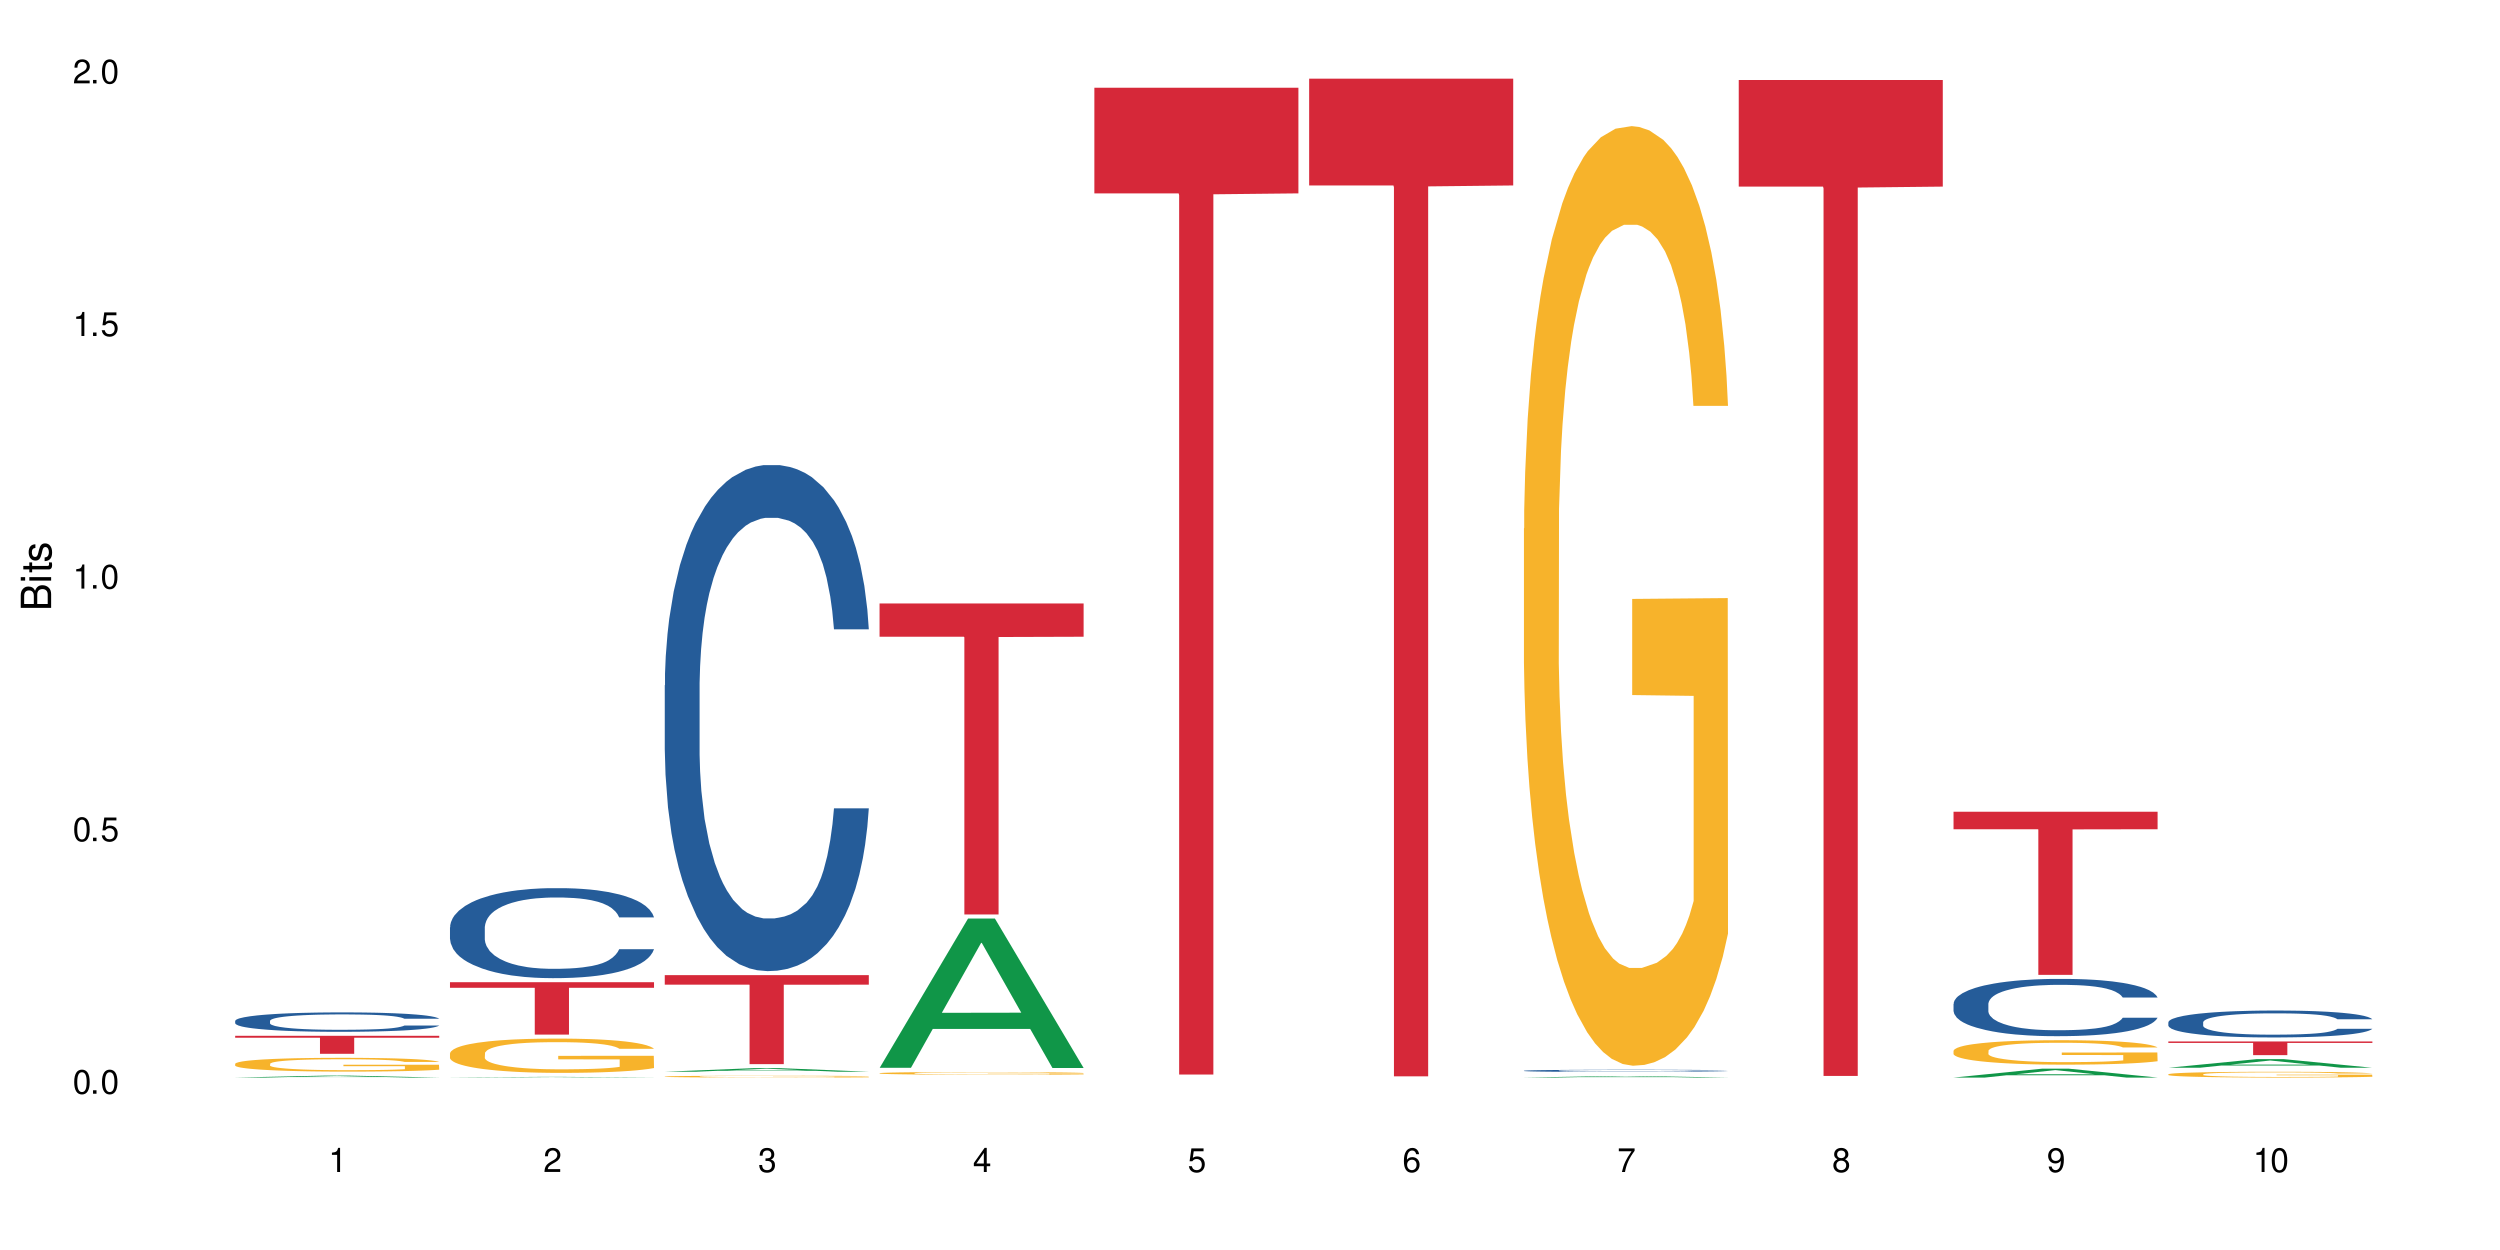 <?xml version="1.0" encoding="UTF-8"?>
<svg xmlns="http://www.w3.org/2000/svg" xmlns:xlink="http://www.w3.org/1999/xlink" width="720" height="360" viewBox="0 0 720 360">
<defs>
<g>
<g id="glyph-0-0">
</g>
<g id="glyph-0-1">
<path d="M 2.641 -6.938 C 2 -6.938 1.422 -6.656 1.078 -6.172 C 0.641 -5.562 0.406 -4.641 0.406 -3.359 C 0.406 -1.016 1.188 0.219 2.641 0.219 C 4.078 0.219 4.859 -1.016 4.859 -3.297 C 4.859 -4.641 4.656 -5.547 4.203 -6.172 C 3.844 -6.656 3.281 -6.938 2.641 -6.938 Z M 2.641 -6.188 C 3.547 -6.188 4 -5.25 4 -3.375 C 4 -1.406 3.562 -0.484 2.625 -0.484 C 1.734 -0.484 1.281 -1.438 1.281 -3.344 C 1.281 -5.25 1.734 -6.188 2.641 -6.188 Z M 2.641 -6.188 "/>
</g>
<g id="glyph-0-2">
<path d="M 1.828 -1 L 0.828 -1 L 0.828 0 L 1.828 0 Z M 1.828 -1 "/>
</g>
<g id="glyph-0-3">
<path d="M 4.562 -6.797 L 1.062 -6.797 L 0.547 -3.094 L 1.328 -3.094 C 1.719 -3.562 2.047 -3.734 2.578 -3.734 C 3.484 -3.734 4.062 -3.109 4.062 -2.094 C 4.062 -1.125 3.484 -0.531 2.578 -0.531 C 1.828 -0.531 1.375 -0.906 1.188 -1.672 L 0.328 -1.672 C 0.453 -1.109 0.547 -0.844 0.75 -0.594 C 1.125 -0.078 1.828 0.219 2.594 0.219 C 3.969 0.219 4.922 -0.781 4.922 -2.219 C 4.922 -3.562 4.031 -4.484 2.719 -4.484 C 2.25 -4.484 1.859 -4.359 1.469 -4.062 L 1.734 -5.969 L 4.562 -5.969 Z M 4.562 -6.797 "/>
</g>
<g id="glyph-0-4">
<path d="M 2.484 -4.938 L 2.484 0 L 3.328 0 L 3.328 -6.938 L 2.766 -6.938 C 2.469 -5.875 2.281 -5.734 0.984 -5.562 L 0.984 -4.938 Z M 2.484 -4.938 "/>
</g>
<g id="glyph-0-5">
<path d="M 4.859 -0.828 L 1.281 -0.828 C 1.359 -1.406 1.672 -1.781 2.5 -2.281 L 3.469 -2.828 C 4.406 -3.344 4.906 -4.062 4.906 -4.906 C 4.906 -5.484 4.672 -6.031 4.266 -6.406 C 3.859 -6.766 3.375 -6.938 2.719 -6.938 C 1.859 -6.938 1.219 -6.625 0.844 -6.031 C 0.609 -5.672 0.5 -5.234 0.484 -4.531 L 1.328 -4.531 C 1.359 -5.016 1.406 -5.281 1.531 -5.516 C 1.75 -5.938 2.188 -6.203 2.703 -6.203 C 3.469 -6.203 4.031 -5.641 4.031 -4.891 C 4.031 -4.344 3.719 -3.859 3.125 -3.516 L 2.234 -3 C 0.812 -2.172 0.406 -1.531 0.328 -0.016 L 4.859 -0.016 Z M 4.859 -0.828 "/>
</g>
<g id="glyph-0-6">
<path d="M 2.125 -3.188 L 2.578 -3.188 C 3.5 -3.188 3.984 -2.766 3.984 -1.922 C 3.984 -1.062 3.469 -0.531 2.594 -0.531 C 1.656 -0.531 1.203 -1 1.156 -2.016 L 0.312 -2.016 C 0.344 -1.453 0.438 -1.094 0.609 -0.781 C 0.953 -0.109 1.625 0.219 2.547 0.219 C 3.953 0.219 4.859 -0.625 4.859 -1.938 C 4.859 -2.828 4.516 -3.297 3.703 -3.594 C 4.344 -3.844 4.656 -4.328 4.656 -5.031 C 4.656 -6.219 3.875 -6.938 2.578 -6.938 C 1.203 -6.938 0.484 -6.172 0.453 -4.703 L 1.297 -4.703 C 1.312 -5.125 1.344 -5.359 1.453 -5.578 C 1.641 -5.969 2.062 -6.203 2.594 -6.203 C 3.344 -6.203 3.797 -5.75 3.797 -5 C 3.797 -4.516 3.609 -4.219 3.25 -4.047 C 3.016 -3.953 2.703 -3.922 2.125 -3.906 Z M 2.125 -3.188 "/>
</g>
<g id="glyph-0-7">
<path d="M 3.141 -1.672 L 3.141 0 L 3.984 0 L 3.984 -1.672 L 4.984 -1.672 L 4.984 -2.438 L 3.984 -2.438 L 3.984 -6.938 L 3.359 -6.938 L 0.266 -2.578 L 0.266 -1.672 Z M 3.141 -2.438 L 1 -2.438 L 3.141 -5.5 Z M 3.141 -2.438 "/>
</g>
<g id="glyph-0-8">
<path d="M 4.781 -5.125 C 4.609 -6.266 3.891 -6.938 2.844 -6.938 C 2.094 -6.938 1.422 -6.578 1.031 -5.953 C 0.594 -5.266 0.406 -4.422 0.406 -3.172 C 0.406 -2 0.578 -1.25 0.984 -0.641 C 1.359 -0.078 1.953 0.219 2.703 0.219 C 3.984 0.219 4.922 -0.75 4.922 -2.094 C 4.922 -3.375 4.062 -4.281 2.844 -4.281 C 2.172 -4.281 1.641 -4.031 1.281 -3.516 C 1.281 -5.234 1.828 -6.188 2.797 -6.188 C 3.391 -6.188 3.797 -5.797 3.938 -5.125 Z M 2.734 -3.531 C 3.547 -3.531 4.062 -2.953 4.062 -2.031 C 4.062 -1.156 3.484 -0.531 2.703 -0.531 C 1.922 -0.531 1.328 -1.188 1.328 -2.078 C 1.328 -2.938 1.906 -3.531 2.734 -3.531 Z M 2.734 -3.531 "/>
</g>
<g id="glyph-0-9">
<path d="M 4.984 -6.797 L 0.438 -6.797 L 0.438 -5.969 L 4.109 -5.969 C 2.5 -3.656 1.828 -2.234 1.328 0 L 2.219 0 C 2.594 -2.172 3.453 -4.047 4.984 -6.094 Z M 4.984 -6.797 "/>
</g>
<g id="glyph-0-10">
<path d="M 3.75 -3.656 C 4.469 -4.094 4.688 -4.438 4.688 -5.078 C 4.688 -6.172 3.844 -6.938 2.641 -6.938 C 1.438 -6.938 0.594 -6.172 0.594 -5.094 C 0.594 -4.438 0.812 -4.094 1.516 -3.656 C 0.734 -3.266 0.359 -2.703 0.359 -1.922 C 0.359 -0.656 1.281 0.219 2.641 0.219 C 3.984 0.219 4.922 -0.656 4.922 -1.922 C 4.922 -2.703 4.531 -3.266 3.75 -3.656 Z M 2.641 -6.188 C 3.359 -6.188 3.812 -5.75 3.812 -5.062 C 3.812 -4.406 3.344 -3.984 2.641 -3.984 C 1.922 -3.984 1.453 -4.406 1.453 -5.078 C 1.453 -5.75 1.922 -6.188 2.641 -6.188 Z M 2.641 -3.266 C 3.484 -3.266 4.062 -2.719 4.062 -1.906 C 4.062 -1.078 3.484 -0.531 2.625 -0.531 C 1.797 -0.531 1.219 -1.094 1.219 -1.906 C 1.219 -2.719 1.781 -3.266 2.641 -3.266 Z M 2.641 -3.266 "/>
</g>
<g id="glyph-0-11">
<path d="M 0.516 -1.578 C 0.672 -0.453 1.406 0.219 2.438 0.219 C 3.188 0.219 3.859 -0.141 4.266 -0.766 C 4.688 -1.453 4.891 -2.297 4.891 -3.547 C 4.891 -4.719 4.703 -5.453 4.312 -6.078 C 3.938 -6.641 3.344 -6.938 2.594 -6.938 C 1.297 -6.938 0.359 -5.969 0.359 -4.625 C 0.359 -3.344 1.234 -2.453 2.453 -2.453 C 3.094 -2.453 3.578 -2.672 4.016 -3.203 C 4 -1.484 3.469 -0.531 2.5 -0.531 C 1.906 -0.531 1.484 -0.906 1.359 -1.578 Z M 2.578 -6.203 C 3.375 -6.203 3.969 -5.531 3.969 -4.641 C 3.969 -3.797 3.391 -3.188 2.547 -3.188 C 1.734 -3.188 1.234 -3.766 1.234 -4.688 C 1.234 -5.562 1.797 -6.203 2.578 -6.203 Z M 2.578 -6.203 "/>
</g>
<g id="glyph-1-0">
</g>
<g id="glyph-1-1">
<path d="M 0 -0.953 L 0 -4.891 C 0 -5.719 -0.234 -6.344 -0.734 -6.797 C -1.188 -7.234 -1.812 -7.469 -2.5 -7.469 C -3.547 -7.469 -4.188 -7 -4.625 -5.875 C -4.984 -6.688 -5.625 -7.094 -6.531 -7.094 C -7.172 -7.094 -7.734 -6.859 -8.141 -6.391 C -8.562 -5.922 -8.75 -5.344 -8.75 -4.5 L -8.75 -0.953 Z M -4.984 -2.062 L -7.766 -2.062 L -7.766 -4.219 C -7.766 -4.844 -7.688 -5.203 -7.453 -5.5 C -7.219 -5.812 -6.859 -5.969 -6.375 -5.969 C -5.891 -5.969 -5.531 -5.812 -5.297 -5.5 C -5.062 -5.203 -4.984 -4.844 -4.984 -4.219 Z M -0.984 -2.062 L -4 -2.062 L -4 -4.781 C -4 -5.766 -3.438 -6.359 -2.484 -6.359 C -1.547 -6.359 -0.984 -5.766 -0.984 -4.781 Z M -0.984 -2.062 "/>
</g>
<g id="glyph-1-2">
<path d="M -6.281 -1.797 L -6.281 -0.797 L 0 -0.797 L 0 -1.797 Z M -8.75 -1.797 L -8.75 -0.797 L -7.484 -0.797 L -7.484 -1.797 Z M -8.75 -1.797 "/>
</g>
<g id="glyph-1-3">
<path d="M -6.281 -3.047 L -6.281 -2.016 L -8.016 -2.016 L -8.016 -1.016 L -6.281 -1.016 L -6.281 -0.172 L -5.469 -0.172 L -5.469 -1.016 L -0.719 -1.016 C -0.078 -1.016 0.281 -1.453 0.281 -2.234 C 0.281 -2.5 0.25 -2.719 0.188 -3.047 L -0.641 -3.047 C -0.609 -2.906 -0.594 -2.766 -0.594 -2.562 C -0.594 -2.141 -0.719 -2.016 -1.156 -2.016 L -5.469 -2.016 L -5.469 -3.047 Z M -6.281 -3.047 "/>
</g>
<g id="glyph-1-4">
<path d="M -4.531 -5.25 C -5.766 -5.25 -6.469 -4.422 -6.469 -2.969 C -6.469 -1.516 -5.719 -0.562 -4.547 -0.562 C -3.562 -0.562 -3.094 -1.062 -2.734 -2.562 L -2.516 -3.484 C -2.344 -4.188 -2.094 -4.469 -1.641 -4.469 C -1.047 -4.469 -0.641 -3.875 -0.641 -3 C -0.641 -2.453 -0.797 -2 -1.062 -1.75 C -1.25 -1.594 -1.422 -1.531 -1.875 -1.469 L -1.875 -0.406 C -0.422 -0.453 0.281 -1.266 0.281 -2.922 C 0.281 -4.5 -0.5 -5.516 -1.719 -5.516 C -2.656 -5.516 -3.172 -4.984 -3.469 -3.734 L -3.703 -2.766 C -3.891 -1.953 -4.156 -1.609 -4.594 -1.609 C -5.188 -1.609 -5.547 -2.125 -5.547 -2.938 C -5.547 -3.75 -5.203 -4.172 -4.531 -4.203 Z M -4.531 -5.25 "/>
</g>
</g>
</defs>
<rect x="-72" y="-36" width="864" height="432" fill="rgb(100%, 100%, 100%)" fill-opacity="1"/>
<path fill-rule="nonzero" fill="rgb(6.275%, 58.824%, 28.235%)" fill-opacity="1" d="M 67.73 310.34 L 67.793 310.34 L 93.223 309.781 L 100.945 309.781 L 126.5 310.34 L 117.52 310.34 L 111.117 310.195 L 83.051 310.195 L 76.773 310.34 L 67.73 310.34 L 85.75 310.137 L 108.543 310.133 L 97.176 309.875 L 96.926 309.875 L 85.688 310.133 L 85.75 310.137 Z M 67.73 310.34 "/>
<path fill-rule="nonzero" fill="rgb(14.51%, 36.078%, 60%)" fill-opacity="1" d="M 67.73 294.004 L 67.801 294 L 67.801 293.879 L 68.02 293.684 L 68.52 293.438 L 69.02 293.27 L 70.312 292.969 L 72.102 292.676 L 73.965 292.453 L 75.328 292.32 L 76.547 292.219 L 79.34 292.027 L 81.133 291.93 L 83.066 291.844 L 85.434 291.758 L 87.152 291.707 L 91.023 291.625 L 93.891 291.59 L 96.113 291.574 L 100.914 291.574 L 103.781 291.594 L 105.859 291.621 L 108.152 291.66 L 110.086 291.707 L 113.457 291.82 L 116.465 291.961 L 117.828 292.043 L 119.977 292.203 L 121.625 292.355 L 122.773 292.488 L 124.062 292.676 L 125.207 292.906 L 126.07 293.168 L 126.5 293.387 L 116.465 293.387 L 115.965 293.184 L 115.391 293.023 L 114.316 292.816 L 113.238 292.668 L 111.734 292.52 L 110.375 292.422 L 108.512 292.324 L 106.863 292.262 L 105.141 292.219 L 103.492 292.188 L 100.34 292.156 L 96.684 292.156 L 95.324 292.168 L 92.527 292.207 L 91.023 292.242 L 88.871 292.316 L 87.367 292.383 L 85.578 292.484 L 84.359 292.57 L 82.852 292.703 L 81.777 292.82 L 80.559 292.988 L 79.844 293.117 L 79.199 293.258 L 78.625 293.43 L 78.195 293.605 L 77.906 293.797 L 77.766 293.98 L 77.766 294.77 L 77.906 294.953 L 78.266 295.168 L 79.199 295.48 L 80.559 295.75 L 82.137 295.965 L 83.641 296.117 L 84.5 296.191 L 85.648 296.273 L 87.441 296.375 L 90.02 296.477 L 91.523 296.516 L 93.816 296.559 L 96.184 296.578 L 99.336 296.578 L 102.133 296.559 L 103.996 296.531 L 105.93 296.492 L 108.582 296.406 L 110.23 296.324 L 111.664 296.227 L 112.738 296.129 L 113.457 296.047 L 114.531 295.891 L 115.391 295.715 L 116.035 295.535 L 116.465 295.363 L 126.5 295.363 L 126.07 295.566 L 125.422 295.766 L 124.777 295.914 L 123.777 296.094 L 122.629 296.25 L 120.98 296.43 L 119.617 296.547 L 117.828 296.676 L 116.18 296.773 L 114.387 296.859 L 111.734 296.961 L 110.016 297.012 L 108.152 297.059 L 105.93 297.098 L 103.137 297.137 L 100.125 297.156 L 97.328 297.16 L 94.32 297.152 L 92.098 297.129 L 89.16 297.086 L 85.504 296.992 L 82.852 296.895 L 80.773 296.797 L 78.984 296.695 L 76.977 296.559 L 74.395 296.332 L 72.82 296.16 L 71.746 296.016 L 70.527 295.816 L 69.664 295.641 L 68.664 295.352 L 67.945 294.992 L 67.73 294.711 Z M 67.73 294.004 "/>
<path fill-rule="nonzero" fill="rgb(96.863%, 70.196%, 16.863%)" fill-opacity="1" d="M 67.73 306.355 L 67.801 306.352 L 67.801 306.277 L 68.09 306.113 L 68.805 305.891 L 69.738 305.703 L 70.742 305.559 L 71.387 305.484 L 72.461 305.375 L 73.395 305.293 L 75.758 305.129 L 78.77 304.977 L 80.418 304.914 L 82.281 304.852 L 84.93 304.781 L 86.148 304.758 L 89.875 304.699 L 94.105 304.66 L 98.762 304.652 L 100.914 304.656 L 103.852 304.668 L 107.863 304.711 L 110.16 304.746 L 111.949 304.781 L 113.812 304.828 L 116.105 304.902 L 118.258 304.988 L 119.977 305.074 L 121.695 305.184 L 123.129 305.301 L 124.348 305.43 L 125.422 305.582 L 126.07 305.707 L 126.5 305.836 L 116.535 305.836 L 115.965 305.707 L 115.32 305.609 L 114.242 305.488 L 113.168 305.402 L 112.094 305.332 L 110.086 305.238 L 108.367 305.18 L 106.215 305.129 L 104.137 305.098 L 101.773 305.074 L 100.34 305.07 L 96.543 305.07 L 93.102 305.094 L 91.094 305.125 L 89.66 305.152 L 87.656 305.207 L 86.438 305.25 L 85.719 305.277 L 83.57 305.391 L 82.137 305.492 L 81.348 305.562 L 80.344 305.672 L 79.629 305.77 L 78.84 305.914 L 78.41 306.023 L 77.836 306.27 L 77.766 306.926 L 77.98 307.062 L 78.41 307.211 L 78.984 307.344 L 79.844 307.48 L 80.703 307.586 L 82.207 307.727 L 83.496 307.82 L 84.5 307.883 L 86.438 307.98 L 87.227 308.016 L 89.09 308.078 L 91.023 308.129 L 93.387 308.176 L 95.18 308.195 L 98.047 308.215 L 101.703 308.215 L 106 308.191 L 108.727 308.164 L 110.59 308.133 L 111.809 308.109 L 113.312 308.07 L 114.387 308.031 L 115.391 307.992 L 116.609 307.93 L 116.609 307.062 L 98.906 307.059 L 98.906 306.652 L 126.426 306.648 L 126.5 308.07 L 124.992 308.168 L 123.129 308.262 L 121.34 308.332 L 119.477 308.395 L 116.824 308.465 L 114.672 308.508 L 111.375 308.559 L 108.367 308.59 L 105.215 308.613 L 102.418 308.625 L 99.121 308.629 L 96.184 308.621 L 93.031 308.598 L 90.52 308.57 L 88.227 308.535 L 85.934 308.484 L 83.066 308.41 L 81.203 308.348 L 79.27 308.273 L 77.336 308.18 L 75.613 308.082 L 74.469 308.008 L 73.32 307.918 L 72.102 307.812 L 70.957 307.688 L 70.098 307.574 L 69.309 307.449 L 68.734 307.328 L 68.16 307.164 L 67.875 307.035 L 67.73 306.922 Z M 67.73 306.355 "/>
<path fill-rule="nonzero" fill="rgb(83.922%, 15.686%, 22.353%)" fill-opacity="1" d="M 67.73 298.316 L 126.5 298.316 L 126.5 298.871 L 102.008 298.875 L 102.008 303.496 L 92.152 303.496 L 92.152 298.879 L 92.008 298.871 L 67.73 298.871 Z M 67.73 298.316 "/>
<path fill-rule="nonzero" fill="rgb(6.275%, 58.824%, 28.235%)" fill-opacity="1" d="M 129.594 310.34 L 129.656 310.34 L 155.082 310.145 L 162.805 310.145 L 188.359 310.34 L 179.383 310.34 L 172.977 310.289 L 144.91 310.289 L 138.633 310.34 L 129.594 310.34 L 147.613 310.27 L 170.402 310.27 L 159.039 310.18 L 158.914 310.176 L 158.789 310.18 L 147.547 310.27 L 147.613 310.27 Z M 129.594 310.34 "/>
<path fill-rule="nonzero" fill="rgb(14.51%, 36.078%, 60%)" fill-opacity="1" d="M 129.594 267.07 L 129.664 267.047 L 129.664 266.477 L 129.879 265.578 L 130.379 264.441 L 130.883 263.66 L 132.172 262.262 L 133.965 260.91 L 135.828 259.867 L 137.188 259.254 L 138.406 258.777 L 141.203 257.902 L 142.992 257.453 L 144.93 257.047 L 147.293 256.645 L 149.016 256.41 L 152.883 256.031 L 155.75 255.863 L 157.973 255.793 L 162.773 255.793 L 165.641 255.887 L 167.719 256.008 L 170.012 256.195 L 171.949 256.41 L 175.316 256.93 L 178.324 257.594 L 179.688 257.973 L 181.836 258.707 L 183.484 259.418 L 184.633 260.035 L 185.922 260.91 L 187.07 261.977 L 187.93 263.184 L 188.359 264.203 L 178.324 264.203 L 177.824 263.258 L 177.25 262.523 L 176.176 261.551 L 175.102 260.863 L 173.598 260.176 L 172.234 259.727 L 170.371 259.277 L 168.723 258.992 L 167.004 258.777 L 165.355 258.637 L 162.199 258.492 L 158.547 258.492 L 157.184 258.543 L 154.391 258.73 L 152.883 258.898 L 150.734 259.227 L 149.23 259.535 L 147.438 260.012 L 146.219 260.414 L 144.715 261.027 L 143.641 261.574 L 142.422 262.355 L 141.703 262.949 L 141.059 263.613 L 140.484 264.395 L 140.055 265.223 L 139.77 266.098 L 139.625 266.953 L 139.625 270.625 L 139.77 271.477 L 140.129 272.473 L 141.059 273.918 L 142.422 275.176 L 143.996 276.168 L 145.504 276.879 L 146.363 277.211 L 147.508 277.59 L 149.301 278.062 L 151.879 278.539 L 153.387 278.727 L 155.68 278.918 L 158.043 279.012 L 161.199 279.012 L 163.992 278.918 L 165.855 278.801 L 167.789 278.609 L 170.441 278.207 L 172.09 277.828 L 173.523 277.379 L 174.598 276.926 L 175.316 276.547 L 176.391 275.812 L 177.25 275.008 L 177.895 274.18 L 178.324 273.375 L 188.359 273.375 L 187.93 274.32 L 187.285 275.246 L 186.641 275.934 L 185.637 276.762 L 184.488 277.496 L 182.84 278.324 L 181.48 278.871 L 179.688 279.461 L 178.039 279.914 L 176.246 280.316 L 173.598 280.789 L 171.875 281.027 L 170.012 281.238 L 167.789 281.43 L 164.996 281.594 L 161.984 281.691 L 159.191 281.715 L 156.18 281.664 L 153.957 281.57 L 151.02 281.359 L 147.367 280.93 L 144.715 280.48 L 142.637 280.031 L 140.844 279.559 L 138.836 278.918 L 136.258 277.875 L 134.68 277.07 L 133.605 276.406 L 132.387 275.48 L 131.527 274.652 L 130.523 273.324 L 129.809 271.645 L 129.594 270.34 Z M 129.594 267.07 "/>
<path fill-rule="nonzero" fill="rgb(96.863%, 70.196%, 16.863%)" fill-opacity="1" d="M 129.594 303.344 L 129.664 303.332 L 129.664 303.152 L 129.949 302.746 L 130.668 302.188 L 131.598 301.727 L 132.602 301.367 L 133.246 301.176 L 134.32 300.906 L 135.254 300.707 L 137.617 300.301 L 140.629 299.922 L 142.277 299.762 L 144.141 299.605 L 146.793 299.438 L 148.012 299.371 L 151.738 299.227 L 155.965 299.137 L 160.625 299.109 L 162.773 299.121 L 165.711 299.156 L 169.727 299.254 L 172.02 299.344 L 173.812 299.438 L 175.676 299.555 L 177.969 299.734 L 180.117 299.949 L 181.836 300.168 L 183.559 300.438 L 184.992 300.727 L 186.211 301.043 L 187.285 301.422 L 187.93 301.738 L 188.359 302.051 L 178.398 302.051 L 177.824 301.738 L 177.18 301.492 L 176.105 301.195 L 175.031 300.98 L 173.953 300.809 L 171.949 300.574 L 170.227 300.43 L 168.078 300.301 L 166 300.219 L 163.633 300.168 L 162.199 300.148 L 158.402 300.148 L 154.961 300.211 L 152.957 300.285 L 151.523 300.355 L 149.516 300.492 L 148.297 300.602 L 147.582 300.672 L 145.43 300.953 L 143.996 301.203 L 143.207 301.375 L 142.207 301.645 L 141.488 301.891 L 140.699 302.25 L 140.27 302.52 L 139.695 303.137 L 139.625 304.758 L 139.84 305.102 L 140.27 305.473 L 140.844 305.797 L 141.703 306.141 L 142.562 306.402 L 144.07 306.754 L 145.359 306.988 L 146.363 307.141 L 148.297 307.383 L 149.086 307.465 L 150.949 307.629 L 152.883 307.754 L 155.25 307.863 L 157.039 307.918 L 159.906 307.961 L 163.562 307.961 L 167.863 307.906 L 170.586 307.836 L 172.449 307.762 L 173.668 307.699 L 175.172 307.602 L 176.246 307.512 L 177.25 307.41 L 178.469 307.258 L 178.469 305.102 L 160.766 305.094 L 160.766 304.082 L 188.289 304.074 L 188.359 307.602 L 186.855 307.844 L 184.992 308.078 L 183.199 308.262 L 181.336 308.414 L 178.684 308.586 L 176.535 308.691 L 173.238 308.82 L 170.227 308.902 L 167.074 308.953 L 164.277 308.98 L 160.984 308.992 L 158.043 308.973 L 154.891 308.918 L 152.383 308.848 L 150.09 308.758 L 147.797 308.641 L 144.93 308.449 L 143.066 308.297 L 141.129 308.105 L 139.195 307.883 L 137.477 307.637 L 136.328 307.449 L 135.184 307.23 L 133.965 306.961 L 132.816 306.652 L 131.957 306.375 L 131.168 306.059 L 130.594 305.762 L 130.023 305.355 L 129.734 305.031 L 129.594 304.75 Z M 129.594 303.344 "/>
<path fill-rule="nonzero" fill="rgb(83.922%, 15.686%, 22.353%)" fill-opacity="1" d="M 129.594 282.867 L 188.359 282.867 L 188.359 284.484 L 163.867 284.496 L 163.867 297.957 L 154.012 297.957 L 154.012 284.512 L 153.871 284.484 L 129.594 284.484 Z M 129.594 282.867 "/>
<path fill-rule="nonzero" fill="rgb(6.275%, 58.824%, 28.235%)" fill-opacity="1" d="M 191.453 308.656 L 191.516 308.656 L 216.945 307.629 L 224.668 307.629 L 250.219 308.656 L 241.242 308.656 L 234.84 308.387 L 206.773 308.387 L 200.492 308.656 L 191.453 308.656 L 209.473 308.277 L 232.266 308.277 L 220.898 307.797 L 220.648 307.797 L 209.41 308.277 L 209.473 308.277 Z M 191.453 308.656 "/>
<path fill-rule="nonzero" fill="rgb(14.51%, 36.078%, 60%)" fill-opacity="1" d="M 191.453 197.367 L 191.523 197.234 L 191.523 194.039 L 191.738 188.977 L 192.242 182.582 L 192.742 178.188 L 194.031 170.328 L 195.824 162.734 L 197.688 156.875 L 199.051 153.41 L 200.27 150.746 L 203.062 145.82 L 204.855 143.289 L 206.789 141.023 L 209.156 138.762 L 210.875 137.43 L 214.746 135.297 L 217.613 134.363 L 219.832 133.965 L 224.637 133.965 L 227.5 134.496 L 229.582 135.164 L 231.875 136.23 L 233.809 137.43 L 237.176 140.359 L 240.188 144.09 L 241.547 146.219 L 243.699 150.348 L 245.348 154.344 L 246.492 157.809 L 247.785 162.734 L 248.93 168.73 L 249.789 175.523 L 250.219 181.25 L 240.188 181.25 L 239.684 175.922 L 239.113 171.793 L 238.035 166.332 L 236.961 162.469 L 235.457 158.605 L 234.094 156.074 L 232.23 153.547 L 230.582 151.945 L 228.863 150.746 L 227.215 149.949 L 224.062 149.148 L 220.406 149.148 L 219.043 149.414 L 216.25 150.48 L 214.746 151.414 L 212.594 153.277 L 211.09 155.012 L 209.297 157.676 L 208.078 159.938 L 206.574 163.402 L 205.5 166.465 L 204.281 170.863 L 203.566 174.191 L 202.918 177.922 L 202.348 182.316 L 201.918 186.98 L 201.629 191.906 L 201.484 196.703 L 201.484 217.348 L 201.629 222.145 L 201.988 227.738 L 202.918 235.863 L 204.281 242.922 L 205.859 248.52 L 207.363 252.512 L 208.223 254.379 L 209.371 256.508 L 211.16 259.172 L 213.742 261.836 L 215.246 262.902 L 217.539 263.969 L 219.906 264.5 L 223.059 264.5 L 225.852 263.969 L 227.715 263.305 L 229.652 262.238 L 232.305 259.973 L 233.953 257.84 L 235.387 255.312 L 236.461 252.781 L 237.176 250.648 L 238.254 246.52 L 239.113 241.992 L 239.758 237.328 L 240.188 232.801 L 250.219 232.801 L 249.789 238.129 L 249.145 243.324 L 248.5 247.188 L 247.496 251.848 L 246.352 255.977 L 244.703 260.641 L 243.34 263.703 L 241.547 267.031 L 239.898 269.562 L 238.109 271.828 L 235.457 274.492 L 233.738 275.824 L 231.875 277.023 L 229.652 278.09 L 226.855 279.02 L 223.848 279.555 L 221.051 279.688 L 218.043 279.422 L 215.82 278.887 L 212.883 277.688 L 209.227 275.293 L 206.574 272.762 L 204.496 270.23 L 202.703 267.566 L 200.699 263.969 L 198.117 258.109 L 196.543 253.578 L 195.465 249.852 L 194.246 244.656 L 193.387 239.992 L 192.383 232.535 L 191.668 223.078 L 191.453 215.75 Z M 191.453 197.367 "/>
<path fill-rule="nonzero" fill="rgb(96.863%, 70.196%, 16.863%)" fill-opacity="1" d="M 191.453 310.039 L 191.523 310.039 L 191.523 310.027 L 191.812 310.008 L 192.527 309.977 L 193.461 309.953 L 194.461 309.934 L 195.109 309.922 L 196.184 309.91 L 197.113 309.898 L 199.48 309.875 L 202.488 309.855 L 204.137 309.848 L 206 309.84 L 208.652 309.828 L 209.871 309.828 L 213.598 309.82 L 217.828 309.812 L 224.637 309.812 L 227.574 309.816 L 231.586 309.82 L 233.879 309.824 L 235.672 309.828 L 237.535 309.836 L 239.828 309.844 L 241.98 309.855 L 243.699 309.867 L 245.418 309.883 L 246.852 309.898 L 248.07 309.914 L 249.145 309.938 L 249.789 309.953 L 250.219 309.969 L 240.258 309.969 L 239.684 309.953 L 239.039 309.941 L 237.965 309.926 L 235.816 309.902 L 233.809 309.891 L 232.09 309.883 L 229.938 309.875 L 227.859 309.871 L 225.496 309.867 L 220.262 309.867 L 216.824 309.871 L 214.816 309.875 L 213.383 309.879 L 211.375 309.887 L 210.156 309.891 L 209.441 309.895 L 207.293 309.91 L 205.859 309.926 L 205.07 309.934 L 204.066 309.949 L 203.348 309.961 L 202.562 309.98 L 202.133 309.996 L 201.559 310.027 L 201.484 310.113 L 201.703 310.133 L 202.133 310.152 L 202.703 310.172 L 203.566 310.188 L 204.426 310.203 L 205.93 310.223 L 207.219 310.234 L 208.223 310.242 L 210.156 310.254 L 210.945 310.258 L 212.809 310.27 L 214.746 310.273 L 217.109 310.281 L 218.902 310.285 L 225.422 310.285 L 229.723 310.281 L 232.445 310.277 L 234.309 310.273 L 235.527 310.273 L 237.035 310.266 L 238.109 310.262 L 239.113 310.258 L 240.332 310.25 L 240.332 310.133 L 222.629 310.133 L 222.629 310.078 L 250.148 310.078 L 250.219 310.266 L 248.715 310.281 L 246.852 310.293 L 245.059 310.301 L 243.195 310.309 L 240.547 310.32 L 238.395 310.324 L 235.098 310.332 L 232.09 310.336 L 228.934 310.34 L 219.906 310.34 L 216.75 310.336 L 214.242 310.332 L 211.949 310.328 L 209.656 310.32 L 206.789 310.312 L 204.926 310.305 L 202.992 310.293 L 201.055 310.281 L 199.336 310.27 L 198.191 310.258 L 197.043 310.246 L 195.824 310.23 L 194.68 310.215 L 193.816 310.199 L 193.031 310.184 L 192.457 310.168 L 191.883 310.145 L 191.598 310.129 L 191.453 310.113 Z M 191.453 310.039 "/>
<path fill-rule="nonzero" fill="rgb(83.922%, 15.686%, 22.353%)" fill-opacity="1" d="M 191.453 280.844 L 250.219 280.844 L 250.219 283.586 L 225.727 283.609 L 225.727 306.473 L 215.875 306.473 L 215.875 283.633 L 215.73 283.586 L 191.453 283.586 Z M 191.453 280.844 "/>
<path fill-rule="nonzero" fill="rgb(6.275%, 58.824%, 28.235%)" fill-opacity="1" d="M 253.312 307.535 L 253.375 307.496 L 278.805 264.531 L 286.527 264.531 L 312.082 307.578 L 303.102 307.578 L 296.699 296.34 L 268.633 296.34 L 262.355 307.535 L 253.312 307.535 L 271.332 291.691 L 294.125 291.652 L 282.762 271.566 L 282.633 271.523 L 282.508 271.645 L 271.27 291.652 L 271.332 291.691 Z M 253.312 307.535 "/>
<path fill-rule="nonzero" fill="rgb(96.863%, 70.196%, 16.863%)" fill-opacity="1" d="M 253.312 309.074 L 253.387 309.074 L 253.387 309.059 L 253.672 309.027 L 254.387 308.98 L 255.32 308.945 L 256.324 308.914 L 256.969 308.898 L 258.043 308.879 L 258.977 308.859 L 261.34 308.828 L 264.352 308.797 L 266 308.785 L 267.863 308.773 L 270.516 308.758 L 271.73 308.754 L 275.461 308.742 L 279.688 308.734 L 286.496 308.734 L 289.434 308.738 L 293.449 308.746 L 295.742 308.75 L 297.531 308.758 L 299.395 308.77 L 301.691 308.781 L 305.559 308.816 L 307.281 308.84 L 308.715 308.863 L 309.93 308.887 L 311.008 308.918 L 311.652 308.945 L 312.082 308.969 L 302.121 308.969 L 301.547 308.945 L 300.902 308.926 L 299.824 308.902 L 298.75 308.883 L 297.676 308.871 L 295.668 308.852 L 293.949 308.84 L 291.801 308.828 L 289.723 308.82 L 287.355 308.816 L 282.125 308.816 L 278.684 308.82 L 276.676 308.828 L 275.242 308.832 L 273.238 308.844 L 272.02 308.852 L 271.301 308.859 L 269.152 308.883 L 267.719 308.902 L 266.93 308.914 L 265.926 308.938 L 265.211 308.957 L 264.422 308.984 L 263.992 309.008 L 263.418 309.059 L 263.348 309.188 L 263.562 309.215 L 263.992 309.246 L 264.566 309.27 L 265.426 309.297 L 266.285 309.32 L 267.789 309.348 L 269.082 309.367 L 270.082 309.379 L 272.02 309.398 L 272.809 309.406 L 274.672 309.418 L 276.605 309.43 L 278.973 309.438 L 280.762 309.441 L 283.629 309.445 L 287.285 309.445 L 291.586 309.441 L 294.309 309.434 L 296.172 309.43 L 297.391 309.426 L 298.895 309.418 L 299.969 309.41 L 300.973 309.402 L 302.191 309.387 L 302.191 309.215 L 284.488 309.215 L 284.488 309.133 L 312.008 309.133 L 312.082 309.418 L 310.578 309.438 L 308.715 309.453 L 306.922 309.469 L 305.059 309.48 L 302.406 309.496 L 300.258 309.504 L 296.961 309.516 L 293.949 309.52 L 290.797 309.523 L 288 309.527 L 281.766 309.527 L 278.613 309.523 L 276.105 309.516 L 273.812 309.508 L 271.516 309.5 L 268.652 309.484 L 266.789 309.473 L 264.852 309.457 L 262.918 309.438 L 261.195 309.418 L 260.051 309.402 L 258.902 309.387 L 257.684 309.363 L 256.539 309.34 L 255.68 309.316 L 254.891 309.293 L 254.316 309.27 L 253.742 309.234 L 253.457 309.211 L 253.312 309.188 Z M 253.312 309.074 "/>
<path fill-rule="nonzero" fill="rgb(83.922%, 15.686%, 22.353%)" fill-opacity="1" d="M 253.312 173.789 L 312.082 173.789 L 312.082 183.379 L 287.59 183.461 L 287.59 263.375 L 277.734 263.375 L 277.734 183.547 L 277.594 183.379 L 253.312 183.379 Z M 253.312 173.789 "/>
<path fill-rule="nonzero" fill="rgb(83.922%, 15.686%, 22.353%)" fill-opacity="1" d="M 315.176 25.27 L 373.941 25.27 L 373.941 55.691 L 349.449 55.957 L 349.449 309.473 L 339.594 309.473 L 339.594 56.227 L 339.453 55.691 L 315.176 55.691 Z M 315.176 25.27 "/>
<path fill-rule="nonzero" fill="rgb(83.922%, 15.686%, 22.353%)" fill-opacity="1" d="M 377.035 22.652 L 435.805 22.652 L 435.805 53.41 L 411.312 53.68 L 411.312 309.98 L 401.457 309.98 L 401.457 53.949 L 401.312 53.41 L 377.035 53.41 Z M 377.035 22.652 "/>
<path fill-rule="nonzero" fill="rgb(6.275%, 58.824%, 28.235%)" fill-opacity="1" d="M 438.895 310.34 L 438.957 310.34 L 464.387 309.891 L 472.109 309.891 L 497.664 310.34 L 488.688 310.34 L 482.281 310.223 L 454.215 310.223 L 447.938 310.34 L 438.895 310.34 L 456.914 310.176 L 479.707 310.176 L 468.344 309.965 L 468.09 309.965 L 456.852 310.176 L 456.914 310.176 Z M 438.895 310.34 "/>
<path fill-rule="nonzero" fill="rgb(14.51%, 36.078%, 60%)" fill-opacity="1" d="M 438.895 308.371 L 438.969 308.367 L 438.969 308.355 L 439.184 308.332 L 439.684 308.305 L 440.188 308.285 L 441.477 308.25 L 443.27 308.215 L 445.133 308.191 L 446.492 308.176 L 447.711 308.164 L 450.508 308.141 L 452.297 308.129 L 454.234 308.121 L 456.598 308.109 L 458.316 308.105 L 462.188 308.094 L 465.055 308.09 L 474.945 308.09 L 477.023 308.094 L 479.316 308.098 L 481.254 308.105 L 484.621 308.117 L 487.629 308.133 L 488.992 308.145 L 491.141 308.16 L 492.789 308.18 L 493.938 308.195 L 495.227 308.215 L 496.375 308.242 L 497.234 308.273 L 497.664 308.297 L 487.629 308.297 L 487.129 308.273 L 486.555 308.258 L 485.48 308.23 L 484.406 308.215 L 482.898 308.199 L 481.539 308.188 L 479.676 308.176 L 478.027 308.168 L 476.309 308.164 L 474.66 308.16 L 471.504 308.156 L 466.488 308.156 L 463.691 308.16 L 462.188 308.164 L 460.039 308.176 L 458.535 308.18 L 456.742 308.195 L 455.523 308.203 L 454.02 308.219 L 452.941 308.23 L 451.727 308.25 L 451.008 308.266 L 450.363 308.281 L 449.789 308.301 L 449.359 308.324 L 449.074 308.344 L 448.93 308.367 L 448.93 308.457 L 449.074 308.48 L 449.43 308.504 L 450.363 308.539 L 451.727 308.57 L 453.301 308.598 L 454.805 308.613 L 455.668 308.621 L 456.812 308.633 L 458.605 308.645 L 461.184 308.656 L 462.691 308.66 L 464.984 308.664 L 467.348 308.668 L 470.5 308.668 L 473.297 308.664 L 475.16 308.66 L 477.094 308.656 L 479.746 308.648 L 481.395 308.637 L 482.828 308.625 L 483.902 308.613 L 484.621 308.605 L 485.695 308.586 L 486.555 308.566 L 487.199 308.547 L 487.629 308.527 L 497.664 308.527 L 497.234 308.551 L 496.59 308.574 L 495.945 308.59 L 494.941 308.609 L 493.793 308.629 L 492.145 308.648 L 490.785 308.664 L 488.992 308.68 L 487.344 308.688 L 485.551 308.699 L 482.898 308.711 L 481.18 308.719 L 479.316 308.723 L 477.094 308.727 L 474.301 308.73 L 471.289 308.734 L 465.484 308.734 L 463.262 308.73 L 460.324 308.727 L 456.668 308.715 L 454.02 308.703 L 451.941 308.691 L 450.148 308.68 L 448.141 308.664 L 445.562 308.637 L 443.984 308.617 L 442.91 308.602 L 441.691 308.578 L 440.832 308.559 L 439.828 308.523 L 439.109 308.484 L 438.895 308.449 Z M 438.895 308.371 "/>
<path fill-rule="nonzero" fill="rgb(96.863%, 70.196%, 16.863%)" fill-opacity="1" d="M 438.895 152.227 L 438.969 151.98 L 438.969 147.039 L 439.254 135.918 L 439.973 120.594 L 440.902 107.992 L 441.906 98.105 L 442.551 92.914 L 443.625 85.5 L 444.559 80.066 L 446.922 68.945 L 449.934 58.562 L 451.582 54.117 L 453.445 49.914 L 456.098 45.219 L 457.316 43.488 L 461.043 39.535 L 465.27 37.062 L 469.93 36.32 L 472.078 36.57 L 475.016 37.559 L 479.031 40.277 L 481.324 42.746 L 483.117 45.219 L 484.98 48.43 L 487.273 53.375 L 489.422 59.305 L 491.141 65.238 L 492.863 72.652 L 494.297 80.559 L 495.516 89.207 L 496.59 99.59 L 497.234 108.238 L 497.664 116.887 L 487.703 116.887 L 487.129 108.238 L 486.484 101.566 L 485.41 93.41 L 484.332 87.48 L 483.258 82.781 L 481.254 76.359 L 479.531 72.402 L 477.383 68.945 L 475.305 66.719 L 472.938 65.238 L 471.504 64.742 L 467.707 64.742 L 464.266 66.473 L 462.262 68.449 L 460.828 70.426 L 458.82 74.133 L 457.602 77.098 L 456.887 79.074 L 454.734 86.738 L 453.301 93.656 L 452.512 98.352 L 451.512 105.766 L 450.793 112.438 L 450.004 122.324 L 449.574 129.738 L 449 146.543 L 448.93 191.027 L 449.145 200.418 L 449.574 210.551 L 450.148 219.449 L 451.008 228.84 L 451.867 236.004 L 453.375 245.645 L 454.664 252.07 L 455.668 256.27 L 457.602 262.941 L 458.391 265.168 L 460.254 269.617 L 462.188 273.074 L 464.555 276.043 L 466.344 277.523 L 469.211 278.758 L 472.867 278.758 L 477.168 277.277 L 479.891 275.301 L 481.754 273.324 L 482.973 271.594 L 484.477 268.875 L 485.551 266.402 L 486.555 263.684 L 487.773 259.484 L 487.773 200.418 L 470.07 200.172 L 470.07 172.492 L 497.594 172.246 L 497.664 268.875 L 496.16 275.547 L 494.297 281.973 L 492.504 286.914 L 490.641 291.117 L 487.988 295.812 L 485.84 298.777 L 482.543 302.238 L 479.531 304.461 L 476.379 305.945 L 473.582 306.688 L 470.285 306.934 L 467.348 306.438 L 464.195 304.957 L 461.688 302.98 L 459.395 300.508 L 457.102 297.293 L 454.234 292.105 L 452.371 287.902 L 450.434 282.715 L 448.5 276.535 L 446.781 269.863 L 445.633 264.672 L 444.484 258.742 L 443.27 251.328 L 442.121 242.926 L 441.262 235.266 L 440.473 226.613 L 439.898 218.461 L 439.328 207.34 L 439.039 198.441 L 438.895 190.781 Z M 438.895 152.227 "/>
<path fill-rule="nonzero" fill="rgb(83.922%, 15.686%, 22.353%)" fill-opacity="1" d="M 500.758 23.035 L 559.523 23.035 L 559.523 53.742 L 535.031 54.012 L 535.031 309.875 L 525.18 309.875 L 525.18 54.281 L 525.035 53.742 L 500.758 53.742 Z M 500.758 23.035 "/>
<path fill-rule="nonzero" fill="rgb(6.275%, 58.824%, 28.235%)" fill-opacity="1" d="M 562.617 310.34 L 562.68 310.336 L 588.109 307.781 L 595.832 307.781 L 621.387 310.34 L 612.406 310.34 L 606.004 309.672 L 577.938 309.672 L 571.66 310.34 L 562.617 310.34 L 580.637 309.395 L 603.43 309.395 L 592.066 308.199 L 591.938 308.195 L 591.812 308.203 L 580.574 309.395 L 580.637 309.395 Z M 562.617 310.34 "/>
<path fill-rule="nonzero" fill="rgb(14.51%, 36.078%, 60%)" fill-opacity="1" d="M 562.617 289.105 L 562.691 289.09 L 562.691 288.727 L 562.906 288.152 L 563.406 287.43 L 563.906 286.934 L 565.199 286.043 L 566.988 285.184 L 568.852 284.52 L 570.215 284.129 L 571.434 283.824 L 574.227 283.27 L 576.02 282.98 L 577.953 282.727 L 580.32 282.469 L 582.039 282.316 L 585.91 282.078 L 588.777 281.973 L 591 281.926 L 595.801 281.926 L 598.668 281.988 L 600.746 282.062 L 603.039 282.184 L 604.973 282.316 L 608.344 282.648 L 611.352 283.07 L 612.715 283.312 L 614.863 283.781 L 616.512 284.234 L 617.66 284.625 L 618.949 285.184 L 620.098 285.863 L 620.957 286.633 L 621.387 287.281 L 611.352 287.281 L 610.852 286.676 L 610.277 286.207 L 609.203 285.59 L 608.129 285.152 L 606.621 284.715 L 605.262 284.43 L 603.398 284.145 L 601.75 283.961 L 600.027 283.824 L 598.379 283.734 L 595.227 283.645 L 591.57 283.645 L 590.211 283.676 L 587.414 283.797 L 585.91 283.902 L 583.762 284.113 L 582.254 284.309 L 580.465 284.609 L 579.246 284.867 L 577.738 285.258 L 576.664 285.605 L 575.445 286.102 L 574.73 286.48 L 574.086 286.902 L 573.512 287.398 L 573.082 287.93 L 572.793 288.484 L 572.652 289.027 L 572.652 291.367 L 572.793 291.91 L 573.152 292.543 L 574.086 293.461 L 575.445 294.262 L 577.023 294.895 L 578.527 295.348 L 579.387 295.559 L 580.535 295.801 L 582.328 296.102 L 584.906 296.402 L 586.41 296.523 L 588.707 296.645 L 591.07 296.703 L 594.223 296.703 L 597.02 296.645 L 598.883 296.57 L 600.816 296.449 L 603.469 296.191 L 605.117 295.949 L 606.551 295.664 L 607.625 295.379 L 608.344 295.137 L 609.418 294.668 L 610.277 294.156 L 610.922 293.629 L 611.352 293.113 L 621.387 293.113 L 620.957 293.719 L 620.312 294.305 L 619.664 294.742 L 618.664 295.273 L 617.516 295.738 L 615.867 296.266 L 614.504 296.613 L 612.715 296.992 L 611.066 297.277 L 609.273 297.535 L 606.621 297.836 L 604.902 297.984 L 603.039 298.121 L 600.816 298.242 L 598.023 298.348 L 595.012 298.406 L 592.219 298.422 L 589.207 298.395 L 586.984 298.332 L 584.047 298.195 L 580.391 297.926 L 577.738 297.641 L 575.66 297.352 L 573.871 297.051 L 571.863 296.645 L 569.281 295.98 L 567.707 295.469 L 566.633 295.047 L 565.414 294.457 L 564.555 293.93 L 563.551 293.086 L 562.832 292.016 L 562.617 291.184 Z M 562.617 289.105 "/>
<path fill-rule="nonzero" fill="rgb(96.863%, 70.196%, 16.863%)" fill-opacity="1" d="M 562.617 302.598 L 562.691 302.59 L 562.691 302.461 L 562.977 302.172 L 563.691 301.773 L 564.625 301.445 L 565.629 301.188 L 566.273 301.051 L 567.348 300.859 L 568.281 300.719 L 570.645 300.43 L 573.656 300.156 L 575.305 300.043 L 577.168 299.934 L 579.816 299.809 L 581.035 299.766 L 584.762 299.664 L 588.992 299.598 L 593.648 299.578 L 595.801 299.586 L 598.738 299.609 L 602.754 299.68 L 605.047 299.746 L 606.836 299.809 L 608.699 299.895 L 610.992 300.023 L 613.145 300.176 L 614.863 300.332 L 616.586 300.523 L 618.016 300.73 L 619.234 300.957 L 620.312 301.227 L 620.957 301.449 L 621.387 301.676 L 611.426 301.676 L 610.852 301.449 L 610.207 301.277 L 609.129 301.066 L 608.055 300.91 L 606.98 300.789 L 604.973 300.621 L 603.254 300.52 L 601.105 300.43 L 599.023 300.371 L 596.66 300.332 L 595.227 300.32 L 591.43 300.32 L 587.988 300.363 L 585.98 300.414 L 584.547 300.465 L 582.543 300.562 L 581.324 300.641 L 580.605 300.691 L 578.457 300.891 L 577.023 301.07 L 576.234 301.195 L 575.23 301.387 L 574.516 301.559 L 573.727 301.816 L 573.297 302.012 L 572.723 302.449 L 572.652 303.605 L 572.867 303.852 L 573.297 304.113 L 573.871 304.348 L 574.73 304.59 L 575.59 304.777 L 577.094 305.027 L 578.387 305.195 L 579.387 305.305 L 581.324 305.48 L 582.113 305.535 L 583.977 305.652 L 585.91 305.742 L 588.273 305.82 L 590.066 305.859 L 592.934 305.891 L 596.59 305.891 L 600.891 305.852 L 603.613 305.801 L 605.477 305.75 L 606.695 305.703 L 608.199 305.633 L 609.273 305.57 L 610.277 305.5 L 611.496 305.391 L 611.496 303.852 L 593.793 303.844 L 593.793 303.125 L 621.312 303.117 L 621.387 305.633 L 619.879 305.809 L 618.016 305.973 L 616.227 306.102 L 614.363 306.211 L 611.711 306.336 L 609.559 306.41 L 606.266 306.5 L 603.254 306.559 L 600.102 306.598 L 597.305 306.617 L 594.008 306.625 L 591.07 306.609 L 587.918 306.574 L 585.41 306.52 L 583.113 306.457 L 580.82 306.375 L 577.953 306.238 L 576.09 306.129 L 574.156 305.992 L 572.223 305.832 L 570.5 305.66 L 569.355 305.523 L 568.207 305.371 L 566.988 305.176 L 565.844 304.957 L 564.984 304.758 L 564.195 304.531 L 563.621 304.32 L 563.047 304.031 L 562.762 303.801 L 562.617 303.602 Z M 562.617 302.598 "/>
<path fill-rule="nonzero" fill="rgb(83.922%, 15.686%, 22.353%)" fill-opacity="1" d="M 562.617 233.789 L 621.387 233.789 L 621.387 238.82 L 596.895 238.863 L 596.895 280.77 L 587.039 280.77 L 587.039 238.906 L 586.895 238.82 L 562.617 238.82 Z M 562.617 233.789 "/>
<path fill-rule="nonzero" fill="rgb(6.275%, 58.824%, 28.235%)" fill-opacity="1" d="M 624.48 307.516 L 624.543 307.512 L 649.969 305.027 L 657.691 305.027 L 683.246 307.516 L 674.27 307.516 L 667.863 306.867 L 639.797 306.867 L 633.52 307.516 L 624.48 307.516 L 642.5 306.598 L 665.289 306.598 L 653.926 305.434 L 653.801 305.434 L 653.676 305.441 L 642.438 306.598 L 642.5 306.598 Z M 624.48 307.516 "/>
<path fill-rule="nonzero" fill="rgb(14.51%, 36.078%, 60%)" fill-opacity="1" d="M 624.48 294.414 L 624.551 294.406 L 624.551 294.234 L 624.766 293.965 L 625.266 293.625 L 625.77 293.395 L 627.059 292.977 L 628.852 292.57 L 630.715 292.262 L 632.074 292.078 L 633.293 291.934 L 636.09 291.672 L 637.879 291.539 L 639.816 291.418 L 642.18 291.297 L 643.902 291.227 L 647.77 291.113 L 650.637 291.062 L 652.859 291.043 L 657.66 291.043 L 660.527 291.07 L 662.605 291.105 L 664.898 291.164 L 666.836 291.227 L 670.203 291.383 L 673.215 291.582 L 674.574 291.695 L 676.727 291.914 L 678.375 292.125 L 679.52 292.309 L 680.809 292.57 L 681.957 292.891 L 682.816 293.25 L 683.246 293.555 L 673.215 293.555 L 672.711 293.273 L 672.137 293.055 L 671.062 292.762 L 669.988 292.559 L 668.484 292.352 L 667.121 292.219 L 665.258 292.082 L 663.609 292 L 661.891 291.934 L 660.242 291.891 L 657.086 291.852 L 653.434 291.852 L 652.07 291.863 L 649.277 291.922 L 647.77 291.969 L 645.621 292.07 L 644.117 292.16 L 642.324 292.305 L 641.105 292.422 L 639.602 292.605 L 638.527 292.77 L 637.309 293.004 L 636.59 293.18 L 635.945 293.379 L 635.371 293.613 L 634.941 293.859 L 634.656 294.121 L 634.512 294.375 L 634.512 295.473 L 634.656 295.73 L 635.016 296.027 L 635.945 296.457 L 637.309 296.832 L 638.883 297.129 L 640.391 297.344 L 641.25 297.441 L 642.395 297.555 L 644.188 297.695 L 646.766 297.84 L 648.273 297.895 L 650.566 297.953 L 652.93 297.98 L 656.086 297.98 L 658.879 297.953 L 660.742 297.918 L 662.68 297.859 L 665.328 297.738 L 666.977 297.625 L 668.41 297.492 L 669.488 297.355 L 670.203 297.242 L 671.277 297.023 L 672.137 296.785 L 672.781 296.535 L 673.215 296.297 L 683.246 296.297 L 682.816 296.578 L 682.172 296.855 L 681.527 297.059 L 680.523 297.309 L 679.375 297.527 L 677.727 297.773 L 676.367 297.938 L 674.574 298.113 L 672.926 298.25 L 671.133 298.371 L 668.484 298.512 L 666.762 298.582 L 664.898 298.645 L 662.68 298.703 L 659.883 298.75 L 656.871 298.781 L 654.078 298.785 L 651.066 298.773 L 648.848 298.746 L 645.906 298.68 L 642.254 298.555 L 639.602 298.418 L 637.523 298.285 L 635.73 298.145 L 633.723 297.953 L 631.145 297.641 L 629.566 297.398 L 628.492 297.203 L 627.273 296.926 L 626.414 296.676 L 625.41 296.281 L 624.695 295.777 L 624.48 295.391 Z M 624.48 294.414 "/>
<path fill-rule="nonzero" fill="rgb(96.863%, 70.196%, 16.863%)" fill-opacity="1" d="M 624.48 309.387 L 624.551 309.387 L 624.551 309.355 L 624.836 309.285 L 625.555 309.191 L 626.484 309.113 L 627.488 309.055 L 628.133 309.023 L 629.207 308.977 L 630.141 308.941 L 632.504 308.875 L 635.516 308.809 L 637.164 308.781 L 639.027 308.758 L 641.68 308.727 L 642.898 308.719 L 646.625 308.691 L 650.852 308.676 L 655.512 308.672 L 657.66 308.676 L 660.598 308.68 L 664.613 308.695 L 666.906 308.711 L 668.699 308.727 L 670.562 308.746 L 672.855 308.777 L 675.004 308.816 L 676.727 308.852 L 678.445 308.898 L 679.879 308.945 L 681.098 309 L 682.172 309.062 L 682.816 309.117 L 683.246 309.168 L 673.285 309.168 L 672.711 309.117 L 672.066 309.074 L 670.992 309.023 L 669.918 308.988 L 668.84 308.961 L 666.836 308.918 L 665.113 308.895 L 662.965 308.875 L 660.887 308.859 L 658.52 308.852 L 657.086 308.848 L 653.289 308.848 L 649.848 308.859 L 647.844 308.871 L 646.41 308.883 L 644.402 308.906 L 643.184 308.926 L 642.469 308.938 L 640.316 308.984 L 638.883 309.027 L 638.098 309.055 L 637.094 309.102 L 636.375 309.141 L 635.586 309.203 L 635.156 309.25 L 634.586 309.352 L 634.512 309.625 L 634.727 309.684 L 635.156 309.746 L 635.73 309.801 L 636.59 309.859 L 637.449 309.902 L 638.957 309.965 L 640.246 310.004 L 641.25 310.027 L 643.184 310.07 L 643.973 310.082 L 645.836 310.109 L 647.77 310.133 L 650.137 310.152 L 651.926 310.16 L 654.793 310.168 L 658.449 310.168 L 662.75 310.156 L 665.473 310.145 L 667.336 310.133 L 668.555 310.125 L 670.059 310.105 L 671.133 310.09 L 672.137 310.074 L 673.355 310.047 L 673.355 309.684 L 655.656 309.684 L 655.656 309.512 L 683.176 309.512 L 683.246 310.105 L 681.742 310.148 L 679.879 310.188 L 678.086 310.219 L 676.223 310.242 L 673.57 310.273 L 671.422 310.289 L 668.125 310.312 L 665.113 310.324 L 661.961 310.336 L 659.168 310.34 L 652.93 310.34 L 649.777 310.328 L 647.27 310.316 L 644.977 310.301 L 642.684 310.281 L 639.816 310.25 L 637.953 310.223 L 636.016 310.191 L 634.082 310.152 L 632.363 310.113 L 631.215 310.082 L 630.07 310.043 L 628.852 310 L 627.703 309.945 L 626.844 309.898 L 626.055 309.848 L 625.48 309.797 L 624.91 309.727 L 624.621 309.672 L 624.48 309.625 Z M 624.48 309.387 "/>
<path fill-rule="nonzero" fill="rgb(83.922%, 15.686%, 22.353%)" fill-opacity="1" d="M 624.48 299.941 L 683.246 299.941 L 683.246 300.363 L 658.754 300.367 L 658.754 303.871 L 648.898 303.871 L 648.898 300.371 L 648.758 300.363 L 624.48 300.363 Z M 624.48 299.941 "/>
<g fill="rgb(0%, 0%, 0%)" fill-opacity="1">
<use xlink:href="#glyph-0-1" x="20.965" y="314.993"/>
<use xlink:href="#glyph-0-2" x="25.965" y="314.993"/>
<use xlink:href="#glyph-0-1" x="28.965" y="314.993"/>
</g>
<g fill="rgb(0%, 0%, 0%)" fill-opacity="1">
<use xlink:href="#glyph-0-1" x="20.965" y="242.251"/>
<use xlink:href="#glyph-0-2" x="25.965" y="242.251"/>
<use xlink:href="#glyph-0-3" x="28.965" y="242.251"/>
</g>
<g fill="rgb(0%, 0%, 0%)" fill-opacity="1">
<use xlink:href="#glyph-0-4" x="20.965" y="169.509"/>
<use xlink:href="#glyph-0-2" x="25.965" y="169.509"/>
<use xlink:href="#glyph-0-1" x="28.965" y="169.509"/>
</g>
<g fill="rgb(0%, 0%, 0%)" fill-opacity="1">
<use xlink:href="#glyph-0-4" x="20.965" y="96.767"/>
<use xlink:href="#glyph-0-2" x="25.965" y="96.767"/>
<use xlink:href="#glyph-0-3" x="28.965" y="96.767"/>
</g>
<g fill="rgb(0%, 0%, 0%)" fill-opacity="1">
<use xlink:href="#glyph-0-5" x="20.965" y="24.024"/>
<use xlink:href="#glyph-0-2" x="25.965" y="24.024"/>
<use xlink:href="#glyph-0-1" x="28.965" y="24.024"/>
</g>
<g fill="rgb(0%, 0%, 0%)" fill-opacity="1">
<use xlink:href="#glyph-0-4" x="94.613" y="337.532"/>
</g>
<g fill="rgb(0%, 0%, 0%)" fill-opacity="1">
<use xlink:href="#glyph-0-5" x="156.477" y="337.532"/>
</g>
<g fill="rgb(0%, 0%, 0%)" fill-opacity="1">
<use xlink:href="#glyph-0-6" x="218.336" y="337.532"/>
</g>
<g fill="rgb(0%, 0%, 0%)" fill-opacity="1">
<use xlink:href="#glyph-0-7" x="280.199" y="337.532"/>
</g>
<g fill="rgb(0%, 0%, 0%)" fill-opacity="1">
<use xlink:href="#glyph-0-3" x="342.059" y="337.532"/>
</g>
<g fill="rgb(0%, 0%, 0%)" fill-opacity="1">
<use xlink:href="#glyph-0-8" x="403.918" y="337.532"/>
</g>
<g fill="rgb(0%, 0%, 0%)" fill-opacity="1">
<use xlink:href="#glyph-0-9" x="465.781" y="337.532"/>
</g>
<g fill="rgb(0%, 0%, 0%)" fill-opacity="1">
<use xlink:href="#glyph-0-10" x="527.641" y="337.532"/>
</g>
<g fill="rgb(0%, 0%, 0%)" fill-opacity="1">
<use xlink:href="#glyph-0-11" x="589.5" y="337.532"/>
</g>
<g fill="rgb(0%, 0%, 0%)" fill-opacity="1">
<use xlink:href="#glyph-0-4" x="648.863" y="337.532"/>
<use xlink:href="#glyph-0-1" x="653.863" y="337.532"/>
</g>
<g fill="rgb(0%, 0%, 0%)" fill-opacity="1">
<use xlink:href="#glyph-1-1" x="14.725" y="176.012"/>
<use xlink:href="#glyph-1-2" x="14.725" y="168.012"/>
<use xlink:href="#glyph-1-3" x="14.725" y="165.012"/>
<use xlink:href="#glyph-1-4" x="14.725" y="162.012"/>
</g>
</svg>
